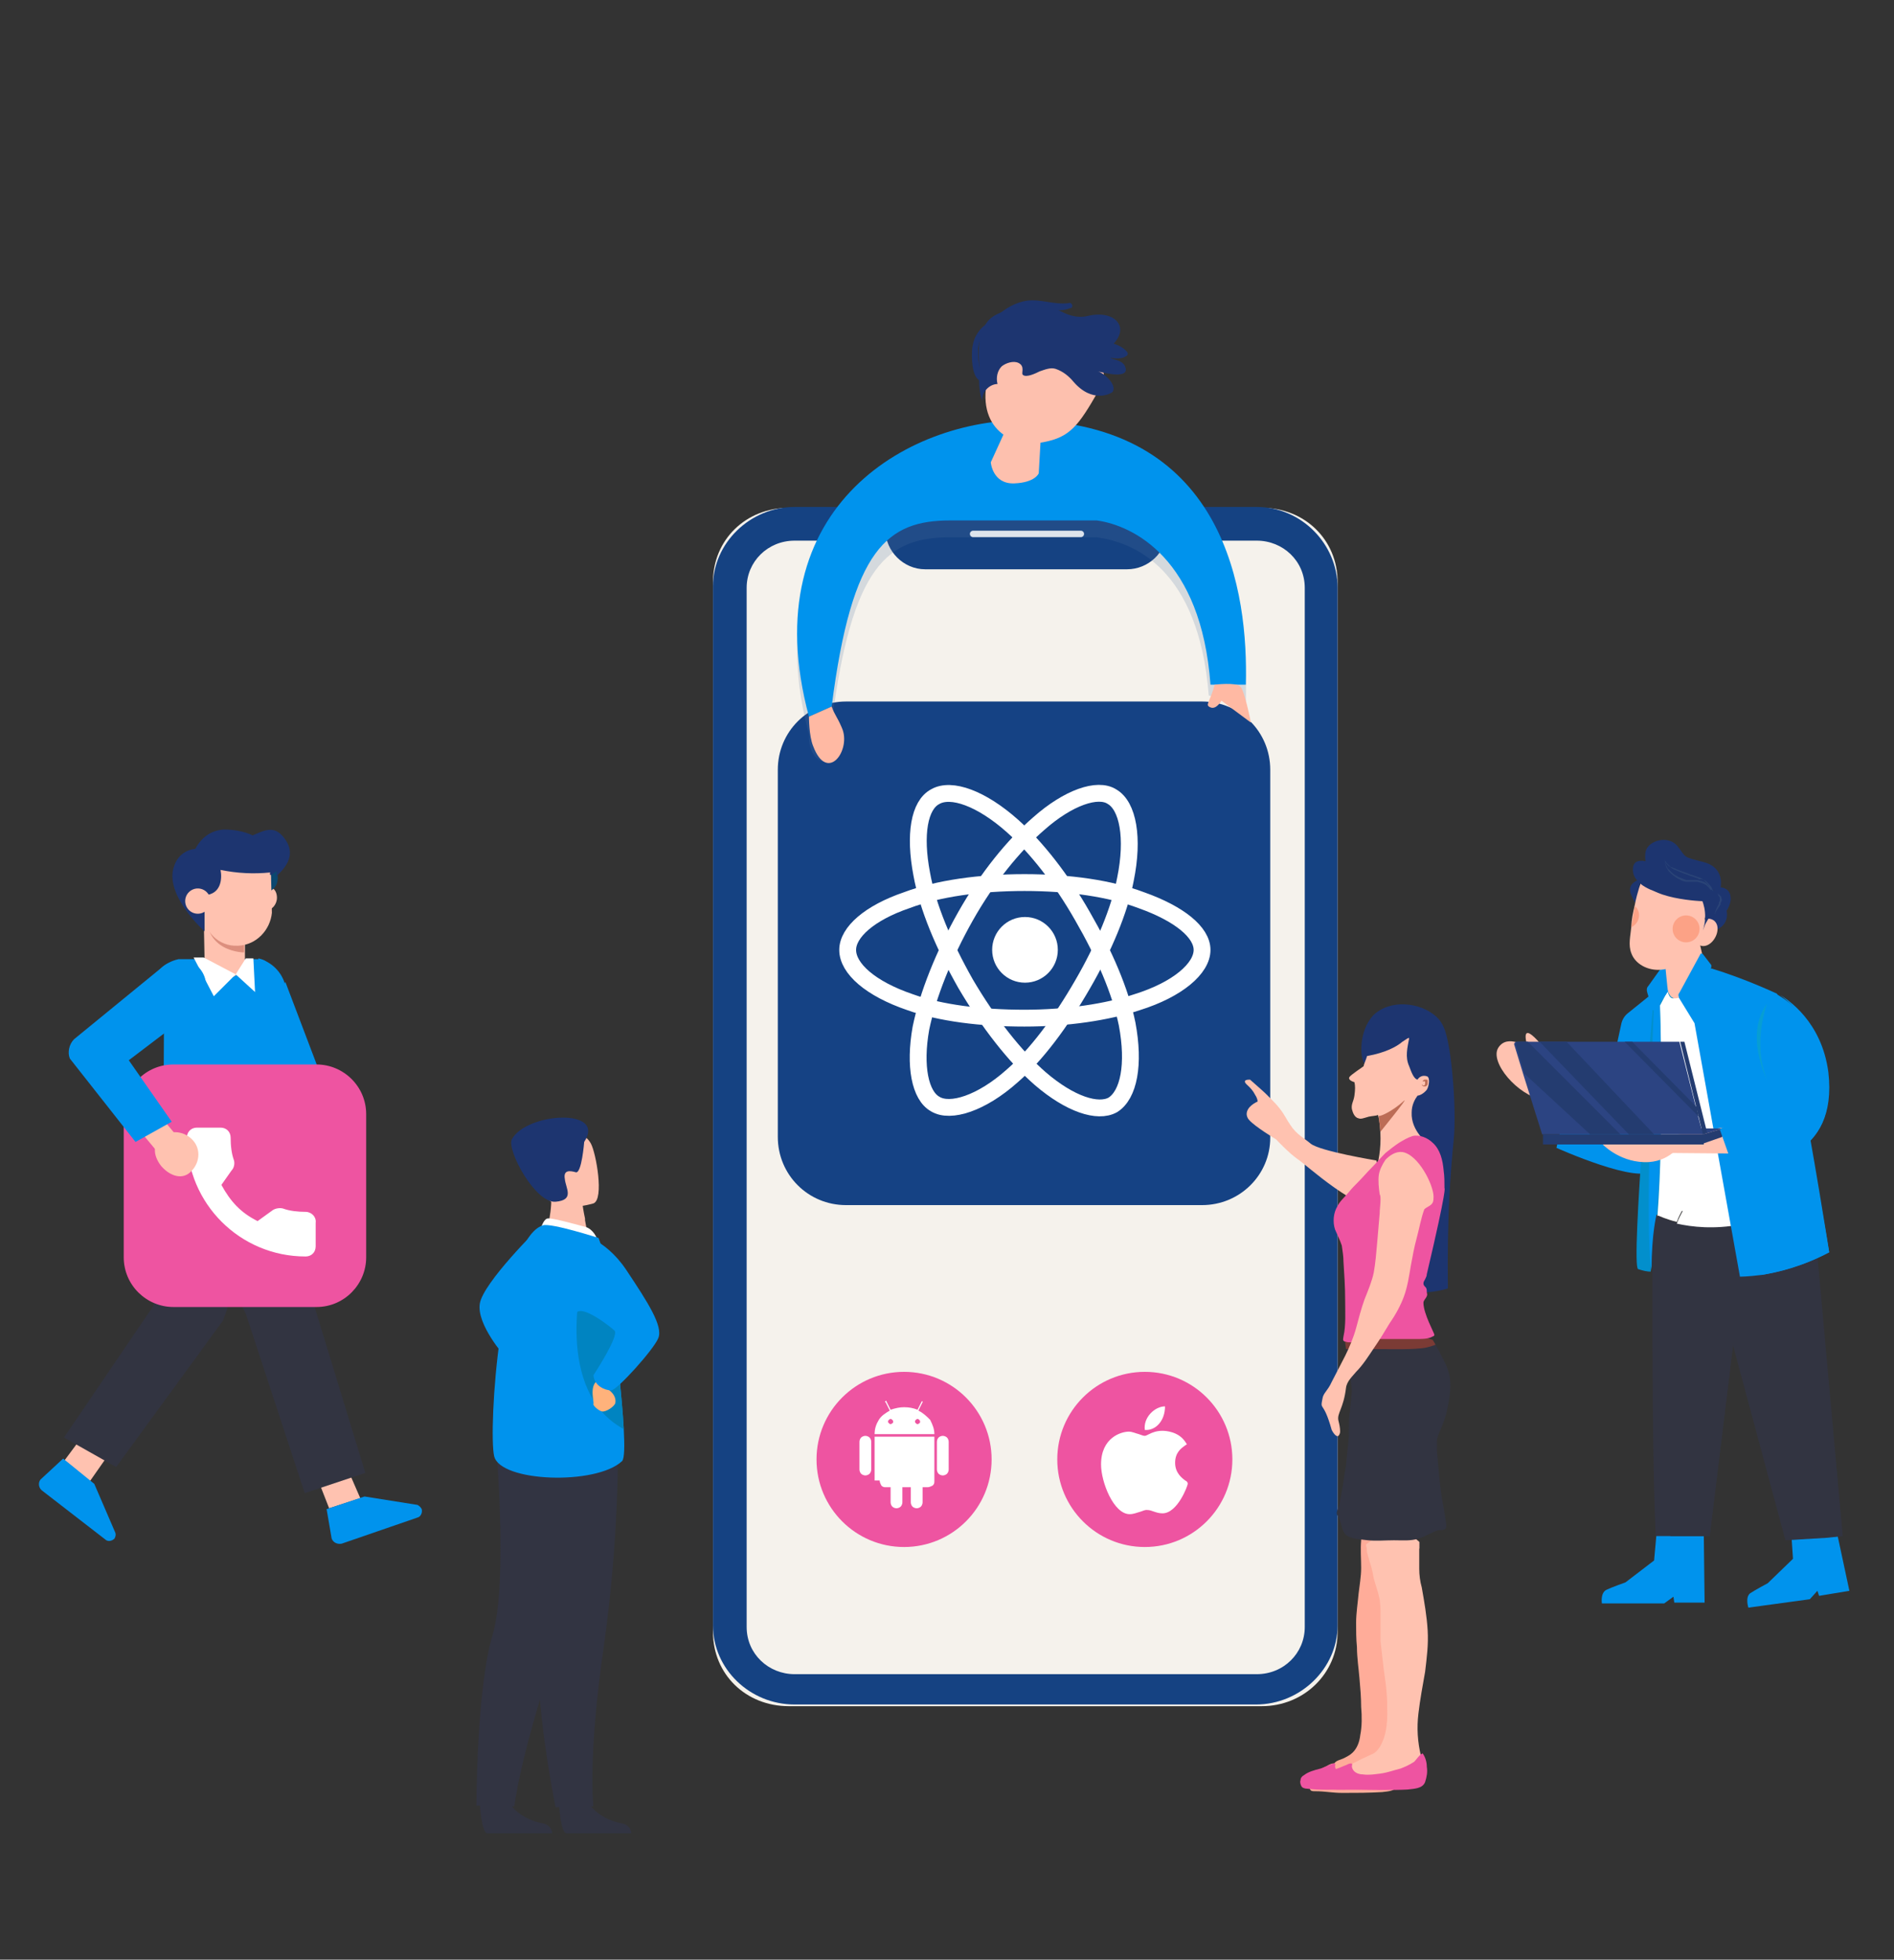 <?xml version="1.0" encoding="utf-8"?>
<!-- Generator: Adobe Illustrator 24.3.0, SVG Export Plug-In . SVG Version: 6.00 Build 0)  -->
<svg version="1.1" id="Layer_1" xmlns="http://www.w3.org/2000/svg" xmlns:xlink="http://www.w3.org/1999/xlink" x="0px" y="0px"
	 viewBox="0 0 225 232.7" style="enable-background:new 0 0 225 232.7;" xml:space="preserve">
<rect x="0" y="0" width="225" height="232.7" fill="#333333" stroke="none"/>
<style type="text/css">
	.st0{fill:#F5F2EC;}
	.st1{fill:#154282;}
	.st2{fill:none;stroke:#FFFFFF;stroke-width:0.764;stroke-linecap:round;stroke-linejoin:round;stroke-miterlimit:10;}
	.st3{fill:#154284;}
	.st4{fill:#FFFFFF;}
	.st5{fill:none;stroke:#FFFFFF;stroke-width:2;}
	.st6{fill:#FFC2B0;}
	.st7{fill:#0093ED;}
	.st8{fill:#323441;}
	.st9{fill:#DC8F7E;}
	.st10{fill:#0B4870;}
	.st11{fill:#1D3570;}
	.st12{fill:#EE54A1;}
	.st13{fill:#323442;}
	.st14{fill:#FDC0AE;}
	.st15{fill:#0084C1;}
	.st16{fill:#FFB27B;}
	.st17{fill:#FFAC99;}
	.st18{clip-path:url(#SVGID_3_);fill:#FFC2B0;}
	.st19{clip-path:url(#SVGID_5_);fill:#BC6C56;}
	.st20{clip-path:url(#SVGID_7_);fill:#BC6C56;}
	.st21{opacity:0.5;clip-path:url(#SVGID_9_);fill:#C4422B;enable-background:new    ;}
	.st22{clip-path:url(#SVGID_11_);fill:#EE54A1;}
	.st23{fill:#FFBA94;}
	.st24{fill:#028FCC;}
	.st25{fill:#10283F;}
	.st26{fill:#FCA286;}
	.st27{fill:#2A4477;}
	.st28{fill:#2C4482;}
	.st29{fill:#243C70;}
	.st30{fill:#079ED3;}
	.st31{opacity:0.2;fill:#5275A0;enable-background:new    ;}
	.st32{fill:#FFB9A3;}
</style>
<g>
	<g>
		<g>
			<g>
				<g>
					<path class="st0" d="M149.9,202.6H93.7c-5.1,0-9-3.8-9-8.8V69.1c0-5,3.9-8.8,9-8.8h56.2c5.1,0,9,3.8,9,8.8v124.7
						C158.9,198.7,154.9,202.6,149.9,202.6z"/>
					<g>
						<path class="st1" d="M149.3,64.2c3.1,0,5.7,2.4,5.7,5.6v123.4c0,3.1-2.5,5.6-5.7,5.6H94.4c-3.1,0-5.7-2.4-5.7-5.6V69.8
							c0-3.1,2.5-5.6,5.7-5.6L149.3,64.2 M149.3,60.2H94.4c-5.3,0-9.7,4.3-9.7,9.4V193c0,5.2,4.4,9.4,9.7,9.4h54.8
							c5.3,0,9.7-4.3,9.7-9.4V69.8C158.9,64.6,154.6,60.2,149.3,60.2L149.3,60.2z"/>
					</g>
					<g>
						<path class="st1" d="M138.3,60.7h-33.1V63c0,2.4,2.1,4.6,4.7,4.6h24c2.5,0,4.7-2,4.7-4.6v-2.3H138.3z"/>
					</g>
					<line class="st2" x1="115.6" y1="63.4" x2="128.4" y2="63.4"/>
				</g>
			</g>
		</g>
	</g>
	<g>
		<g>
			<g>
				<path class="st3" d="M142.8,143.1h-42.3c-4.5,0-8.1-3.6-8.1-8.1V91.4c0-4.5,3.6-8.1,8.1-8.1h42.3c4.5,0,8.1,3.6,8.1,8.1v43.7
					C150.9,139.5,147.3,143.1,142.8,143.1z"/>
			</g>
		</g>
		<g id="reactjs-icon" transform="translate(-1946.035 -6643.011)">
			<circle id="Ellipse_4004" class="st4" cx="2067.8" cy="6755.8" r="3.9"/>
			<g id="Group_967" transform="translate(0.035 0.011)">
				<path id="Path_8133" class="st5" d="M2067.7,6747.8c5.3,0,10.2,0.7,13.9,2.1c4.5,1.6,7.2,3.8,7.2,5.9c0,2.2-2.9,4.7-7.7,6.2
					c-3.6,1.2-8.4,1.9-13.4,1.9c-5.1,0-10-0.6-13.6-1.9c-4.7-1.6-7.4-4-7.4-6.2c0-2.1,2.6-4.4,7-5.9
					C2057.4,6748.5,2062.4,6747.8,2067.7,6747.8L2067.7,6747.8z"/>
				<path id="Path_8134" class="st5" d="M2060.7,6751.8c2.6-4.6,5.7-8.4,8.7-11c3.5-3.1,7-4.3,8.7-3.2c1.9,1.1,2.6,4.9,1.6,9.8
					c-0.7,3.7-2.6,8.2-5.1,12.5c-2.6,4.5-5.5,8.4-8.4,10.9c-3.6,3.2-7.3,4.4-9.1,3.3c-1.8-1-2.5-4.5-1.7-9
					C2056.2,6761.2,2058.1,6756.4,2060.7,6751.8L2060.7,6751.8z"/>
				<path id="Path_8135" class="st5" d="M2060.7,6759.8c-2.6-4.6-4.5-9.1-5.2-13c-0.9-4.7-0.3-8.2,1.6-9.2c1.9-1.1,5.5,0.2,9.2,3.5
					c2.8,2.5,5.8,6.3,8.3,10.7c2.6,4.5,4.5,8.9,5.3,12.8c0.9,4.8,0.2,8.4-1.7,9.6c-1.8,1-5.1-0.1-8.6-3.1
					C2066.6,6768.5,2063.4,6764.4,2060.7,6759.8z"/>
			</g>
		</g>
	</g>
</g>
<g id="Group_56951">
	<g id="Group_56943">
		<g id="Group_56935">
			<g id="Group_56932">
				<g id="Group_56931">
					<path id="Path_55909" class="st6" d="M7.6,173.5l2.9-3.9l2.9,2.4l-2.8,4L7.6,173.5z"/>
					<path id="Path_55910" class="st7" d="M7.5,173.2l-2.7,2.5c-0.3,0.4-0.2,1,0.2,1.3l7.5,5.8c0.3,0.3,0.8,0.2,1.1-0.1
						c0.1-0.2,0.2-0.4,0.1-0.7l-2.5-5.8L7.5,173.2z"/>
				</g>
				<path id="Path_55911" class="st8" d="M33.7,136.8l-7.2,20l-12.7,17.4l-6.2-3.5l10.6-15.6l5.4-18.5L33.7,136.8z"/>
			</g>
			<g id="Group_56934">
				<g id="Group_56933">
					<path id="Path_55912" class="st6" d="M39.1,179.1l-1.8-4.6l3.5-1.2l2,4.6L39.1,179.1z"/>
					<path id="Path_55913" class="st7" d="M38.8,179.2l0.6,3.5c0.2,0.5,0.7,0.7,1.2,0.6l9-3.1c0.4-0.1,0.6-0.6,0.5-1
						c-0.1-0.2-0.3-0.4-0.5-0.5l-6.3-1L38.8,179.2z"/>
				</g>
				<path id="Path_55914" class="st8" d="M33.7,136.8l-2.8,3.4l6.2,14.1l6.3,20.6l-7.2,2.4l-7-21.3l-9.8-19.3h3.3L33.7,136.8z"/>
			</g>
		</g>
		<g id="Group_56938">
			<g>
				<g id="Group_56937_8_">
					<g id="Group_56936_8_">
						<path id="Path_55915_8_" class="st7" d="M30.7,113.8c0.4,0.1,0.7,0.2,1,0.4c1.5,0.8,2.4,2.4,2.3,4v19.9c0,0-6.9,2.2-14.6-0.9
							l0.1-19.9c0-0.2-0.7-2-0.5-2.2c0.6-0.6,1.3-1,2.2-1.2c0.1,0,0.3,0,0.4,0h9.1V113.8z"/>
					</g>
				</g>
				<path id="Path_55916_8_" class="st7" d="M33.9,116.6l4.9,12.9l-9.7-2.4L33.9,116.6z"/>
			</g>
		</g>
		<g id="Group_56942">
			<g id="Group_56940">
				<g id="Group_56939">
					<path id="Path_55917" class="st6" d="M29.1,111l-4.2-2.8l-0.7,0.5l0.1,5.1c0,1.3,1.1,2.4,2.4,2.4s2.4-1,2.4-2.4l0,0V111z"/>
				</g>
				<path id="Path_55918" class="st9" d="M29.1,113.1c0,0-5.2,0.1-4.5-5.4l1.3,0.9l3.1,2.5v2H29.1z"/>
				<path id="Path_55919" class="st4" d="M28,115.7l-2.6,2.6l-2.4-4.6h1.2L28,115.7z"/>
				<path id="Path_55920" class="st4" d="M28,115.7l2.3,2.1l-0.2-4h-0.9L28,115.7z"/>
			</g>
			<path id="Path_55921" class="st6" d="M32.9,106.6c0,0.8-0.6,1.5-1.3,1.5c-0.8,0-1.5-0.6-1.5-1.3c0-0.8,0.6-1.5,1.3-1.5l0,0
				C32.3,105.1,32.9,105.7,32.9,106.6z"/>
			<path id="Path_55922" class="st10" d="M32.1,101.6c0,0,2.8,4.3-1.5,4.6l-1-2.3l0.9-2.3L32.1,101.6z"/>
			<path id="Path_55923" class="st6" d="M28.3,112.3h-0.1c-2.2,0.1-4-1.7-4-3.8l-0.1-5.1c0-0.5,0.4-1,1-1l5.2-0.1
				c1,0,1.9,0.7,1.9,1.8l0,0l0.1,4.3C32.1,110.4,30.5,112.2,28.3,112.3L28.3,112.3z"/>
			<path id="Path_55924" class="st11" d="M32.8,104.1c0.4-0.5,3-2.4,0.7-4.9c-1.1-1.2-2.3-0.5-3.5,0c-1-0.5-2.3-0.7-3.4-0.7
				c-1.6,0.1-2.7,1-3.4,2.3l0,0c-1.1,0.1-2.1,0.8-2.5,2c-1.3,3.4,3.6,7.8,3.6,7.8v-4.3c2-0.1,2.1-2,1.9-3c2,0.4,3.9,0.5,5.9,0.3
				c0,0-0.2,0.6,0.4,0.1l0.3-0.2C33.1,103.1,32.7,104.3,32.8,104.1L32.8,104.1z"/>
			<g id="Group_56941">
				<circle id="Ellipse_200" class="st6" cx="23.5" cy="107" r="1.5"/>
			</g>
		</g>
	</g>
	<path class="st12" d="M20.6,155.2h17c3.3,0,5.9-2.7,5.9-5.9v-17c0-3.3-2.7-5.9-5.9-5.9h-17c-3.3,0-5.9,2.7-5.9,5.9v17
		C14.7,152.6,17.4,155.2,20.6,155.2z"/>
	<g>
		<g>
			<path class="st4" d="M36.3,143.9c-0.9,0-1.9-0.1-2.7-0.4c-0.4-0.1-0.9,0-1.2,0.2l-1.8,1.3c-2-1-3.2-2.3-4.3-4.3l1.2-1.7
				c0.3-0.3,0.4-0.8,0.3-1.2c-0.3-0.8-0.4-1.8-0.4-2.7c0-0.7-0.5-1.2-1.2-1.2h-2.8c-0.7,0-1.2,0.5-1.2,1.2c0,7.8,6.3,14.1,14.1,14.1
				c0.7,0,1.2-0.5,1.2-1.2v-2.8C37.6,144.5,37,143.9,36.3,143.9z"/>
		</g>
	</g>
	<g id="Group_56950">
		<g id="Group_56949">
			<g id="Group_56947">
				<g id="Group_56946">
					<path id="Path_55926" class="st6" d="M19.2,135c-1.1,0.9-1,2.2-0.1,3.4c0.9,1.1,2.4,1.8,3.5,0.8s1.3-2.6,0.4-3.7
						C22,134.3,20.3,134.1,19.2,135z"/>
					<path id="Path_55927" class="st6" d="M16.8,134.5l2,2.4c0.5,0.6,1.5,0.7,2.1,0.2s0.7-1.5,0.2-2.1l-2-2.4
						c-0.5-0.6-1.5-0.7-2.1-0.2S16.3,133.9,16.8,134.5z"/>
				</g>
			</g>
			<g id="Group_56948">
				<g>
					<path id="Path_55928_8_" class="st7" d="M16.1,135.6l4.3-2.4l-5.1-7.3l7.9-6c1.2-1,2.2-3.7-0.1-5.5c-0.8-0.8-3.1-0.3-3.9,0.5
						l-10.4,8.5C8.2,124,8,125,8.3,125.7L16.1,135.6z"/>
				</g>
			</g>
		</g>
	</g>
</g>
<g>
	<path class="st7" d="M64,145.8c0,0-6.6,6.5-7,9s3,6.3,3,6.3L64,145.8z"/>
	<path class="st13" d="M66.4,214.2c0,0,0.2,3.5,0.9,3.5c0.1,0,3.4,0,3.4,0H75c0,0,0-1-1.2-1.2s-3.3-1.1-4-2.7
		C68.9,212,66.4,214.2,66.4,214.2z"/>
	<path class="st13" d="M57,214.2c0,0,0.2,3.5,0.9,3.5c0.1,0,3.4,0,3.4,0h4.3c0,0,0-1-1.2-1.2c-1.2-0.2-3.3-1.1-4-2.7
		C59.4,212,57,214.2,57,214.2z"/>
	<path class="st13" d="M71.2,176.5c0,0-1.1,7.2-5.3,19.8s-4.8,18.2-4.8,18.2l-4.5-0.1c0,0,0-13.8,1.9-20.2
		c1.9-6.3,0.4-22.9,0.4-22.9L71.2,176.5z"/>
	<path class="st13" d="M73.4,171.7c0,0,0.2,10.8-1.7,24c-1.9,13.2-1.2,18.8-1.2,18.8l-4.5,0.1c0,0-2.7-13.2-1.9-19.8
		c0.7-6.6-3.6-22.7-3.6-22.7L73.4,171.7z"/>
	<path class="st14" d="M64.8,146.4l2.1,1.6l3-0.6c0-0.3-0.2-1.5-0.4-2.5c0-0.1,0-0.1,0-0.2c-0.2-0.9-0.3-1.7-0.3-1.7l-2.8-1.5
		l-1-0.5c0,0,0.1,0.9,0.1,1.1C65.5,144.8,64.8,146.4,64.8,146.4z"/>
	<path class="st4" d="M69.6,145.7c-0.1,0-4.2-1.2-4.6-1c-0.4,0.1-0.7,1-0.7,1l6.6,1.5C71,147.1,70.5,146,69.6,145.7z"/>
	<path class="st7" d="M58.7,172.9c0.7,3.1,12.1,3.5,15.2,0.6c0.3-0.3,0.3-1.9,0.2-3.8c-0.2-3.9-1-10-1-13.1c0-1.5-0.2-3-0.5-4.4
		c-0.6-2.9-1.5-5.2-1.5-5.2s-5.6-1.8-6.6-1.5C59.4,147.1,58,169.8,58.7,172.9z"/>
	<path class="st15" d="M74.1,169.7c-0.2-3.9-1-10-1-13.1c0-1.5-0.2-3-0.5-4.4l-3.3-0.6C69.1,151.7,65.8,165.2,74.1,169.7z"/>
	<path class="st16" d="M72.2,164.2c0,0-0.2,0.5,0.2,0.9c0.5,0.4,0.8,0.9,0.7,1.5c-0.1,0.4-1.1,1.1-1.6,1c-0.4-0.1-1.1-0.7-1-0.9
		s-0.5-2,0.4-2.7S72.2,164.2,72.2,164.2z"/>
	<path class="st7" d="M68.5,146.4c0,0,3.3,0.5,5.9,4.4s4.4,6.7,3.8,8.1c-0.5,1.3-4.9,6.2-5.6,6.2s-2-0.5-2.1-1.8
		c0,0,3.1-4.7,2.5-5.3c-0.3-0.3-4-3.3-4.6-2C67.6,158.3,68.5,146.4,68.5,146.4z"/>
	<path class="st14" d="M65.5,142.3c0.6,1.1,2.9,2.2,3.9,2.6c0-0.1,0-0.1,0-0.2c-0.2-0.9-0.3-1.7-0.3-1.7l-2.8-1.5
		C65.7,141.7,65.3,141.8,65.5,142.3z"/>
	<path class="st14" d="M70.5,142.9c0,0-5.1,1.6-6-1.6c-0.9-3.2-2.3-5.2,0.9-6.3c3.2-1.1,4.3-0.1,4.8,0.8
		C70.8,136.9,71.8,142.4,70.5,142.9z"/>
	<path class="st11" d="M69.4,135.6c0,0-0.3,3.8-1,3.6s-1.5-0.3-1.3,0.8c0.1,1.1,1.2,2.5-1.1,2.7c-2.4,0.2-5.8-6.1-5.2-7.4
		C62.5,132.1,72.1,131.5,69.4,135.6z"/>
</g>
<g>
	<path class="st17" d="M155.8,211.3c0-0.2,0.1-0.5,0.3-0.6c0.5-0.4,0.3-0.3,0.8-0.6c0.3-0.2,0.6-0.3,0.9-0.5
		c0.2-0.1,0.4-0.2,0.6-0.2h0.1l0,0c0.3-0.4,0.7-0.4,1.1-0.6s0.8-0.4,1.1-0.7c0.5-0.5,0.8-1.2,0.9-2.1c0.2-1,0.2-2.2,0.1-3.3
		c0-1.1-0.1-2.3-0.2-3.4c-0.1-1.2-0.3-2.5-0.3-3.7c-0.1-1-0.1-2-0.1-2.9c0-1.1,0.2-2.4,0.3-3.5c0.1-0.9,0.3-2,0.3-3
		c0-1.1-0.1-2.2,0-3.3c0-0.6,0.1-1.1,0.1-1.8c0-0.3,0-0.6,0.1-0.9c-0.5-0.1-1-0.2-1.7-0.3c0.5-1.2,1.1-2.5,1.8-3.6
		c1.2,0.4,2.6,0.9,3.8,1.3c0,0,0,0,0.1,0c0,0,0,0,0,0.1c0.9,0.3,1.9,0.7,2.8,1c0,1.1-0.1,2.3-0.1,3.4c-0.4-0.1-0.9-0.3-1.3-0.4
		c-0.2,0.7-0.5,1.3-0.7,2.2c-0.2,0.7-0.3,1.6-0.3,2.3c-0.1,1.9,0,3.6-0.1,5.5c-0.1,1.8-0.3,3.5-0.6,5.3c-0.3,1.9-0.6,3.7-0.7,5.6
		c0,2,0.3,3.8,0.7,5.7l0.1-0.1c0,0,0.1,0,0.1,0.1c0.3,0.5,0.5,1,0.5,1.7c0.1,0.6,0.1,1.3-0.2,1.9c-0.3,0.8-1.1,0.8-1.9,0.9
		c-1.6,0.1-3.1,0.1-4.7,0.1c-1.3,0-2-0.2-3.3-0.2c-0.3,0-0.5,0-0.6-0.3C155.8,211.7,155.8,211.5,155.8,211.3z"/>
	<path class="st12" d="M167,208.2c0.3,0.4,0.5,1,0.5,1.6c0.1,0.6,0,1.2-0.2,1.8c-0.3,0.8-1.3,0.8-2.1,0.9c-1.8,0.1-3.5,0-5.2,0
		c-1.6,0-3.1,0.1-4.7-0.1c-0.3,0-0.6-0.1-0.7-0.3c-0.1-0.2-0.2-0.5-0.1-0.7c0-0.3,0.2-0.5,0.4-0.6c0.5-0.4,1.2-0.6,2-0.8
		c0.3-0.1,0.7-0.3,1-0.4c0.2-0.1,0.4-0.2,0.6-0.2c0.2,0,0.1,0.2,0.1,0.4c0.1,0.6,0.7,0.9,1.3,0.9c0.7,0.1,1.3,0,2.1-0.1
		s1.6-0.4,2.4-0.6c0.5-0.2,1-0.4,1.6-0.8c0.2-0.2,0.4-0.5,0.7-0.8C166.7,208.4,166.8,208.3,167,208.2
		C166.9,208.2,167,208.2,167,208.2z"/>
	<path class="st6" d="M163.5,137.8c0,0-6.7-1.1-7.8-2c-0.7-0.6-1.7-1.1-2.4-2.2c-0.5-0.7-0.6-1.1-1.3-2c-0.4-0.5-0.7-0.8-1.5-1.6
		c-0.4-0.4-1.1-1-2-1.8c-0.5,0-0.6,0.1-0.6,0.2c-0.1,0.3,0.7,0.6,1.2,1.6c0.2,0.3,0.3,0.6,0.3,0.8c-0.2,0.1-1.3,0.6-1.3,1.5
		c0,0.2,0.1,0.5,0.3,0.7c0.7,0.8,3.2,2.3,3.2,2.3s1.5,1.6,2.5,2.3c1.1,0.7,7.1,6.4,11.1,6.3C164.7,142,164.1,139.9,163.5,137.8z"/>
	<g>
		<g>
			<path id="XMLID_14_" class="st6" d="M160.7,209.4c0.4-0.2,0.8-0.4,1.2-0.6s0.9-0.4,1.3-0.6c0.6-0.4,0.9-1,1.2-1.8
				c0.3-0.9,0.4-1.9,0.4-2.8c0-0.9,0-1.9-0.1-2.9c-0.1-1.1-0.3-2.2-0.4-3.2c-0.1-0.8-0.2-1.8-0.3-2.6c0-1,0-2,0-3
				c0-0.8,0-1.7-0.2-2.4c-0.2-0.9-0.6-1.8-0.7-2.6c-0.1-0.5-0.2-0.9-0.4-1.5c-0.1-0.4-0.3-0.9-0.3-1.3c0-0.2-0.1-0.5-0.1-0.7
				l3.6-2.6l2.7,2.3c0,0.2,0,0.3,0,0.5c0,0.9,0,1.8,0,2.7c0,0.7,0.1,1.5,0.3,2.2c0.3,1.7,0.6,3.4,0.7,5.1c0.1,1.7-0.1,3.2-0.3,4.9
				c-0.3,1.7-0.6,3.3-0.8,5s-0.1,3.3,0.3,5l-2.1,3.9l-7.3-0.4L160.7,209.4z"/>
		</g>
		<g>
			<g>
				<g>
					<g>
						<defs>
							<path id="SVGID_2_" d="M160.7,209.4c0.4-0.2,0.8-0.4,1.2-0.6s0.9-0.4,1.3-0.6c0.6-0.4,0.9-1,1.2-1.8c0.3-0.9,0.4-1.9,0.4-2.8
								c0-0.9,0-1.9-0.1-2.9c-0.1-1.1-0.3-2.2-0.4-3.2c-0.1-0.8-0.2-1.8-0.3-2.6c0-1,0-2,0-3c0-0.8,0-1.7-0.2-2.4
								c-0.2-0.9-0.6-1.8-0.7-2.6c-0.1-0.5-0.2-0.9-0.4-1.5c-0.1-0.4-0.3-0.9-0.3-1.3c0-0.2-0.1-0.5-0.1-0.7l3.6-2.6l2.7,2.3
								c0,0.2,0,0.3,0,0.5c0,0.9,0,1.8,0,2.7c0,0.7,0.1,1.5,0.3,2.2c0.3,1.7,0.6,3.4,0.7,5.1c0.1,1.7-0.1,3.2-0.3,4.9
								c-0.3,1.7-0.6,3.3-0.8,5s-0.1,3.3,0.3,5l-2.1,3.9l-7.3-0.4L160.7,209.4z"/>
						</defs>
						<clipPath id="SVGID_3_">
							<use xlink:href="#SVGID_2_"  style="overflow:visible;"/>
						</clipPath>
						<path class="st18" d="M170.3,183.8c0,0-3.9,0.2-5.4,0.3s-4.2,0.7-4.2,0.7l0.7-3.9l7.9-0.3L170.3,183.8z"/>
					</g>
				</g>
			</g>
		</g>
	</g>
	<path class="st12" d="M169,208.2c0.3,0.4,0.5,1,0.5,1.6c0.1,0.6,0,1.2-0.2,1.8c-0.3,0.8-1.3,0.8-2.1,0.9c-1.8,0.1-3.5,0-5.2,0
		c-1.6,0-3.1,0.1-4.7-0.1c-0.3,0-0.6-0.1-0.7-0.3c-0.1-0.2-0.2-0.5-0.1-0.7c0-0.3,0.2-0.5,0.4-0.6c0.5-0.4,1.2-0.6,2-0.8
		c0.3-0.1,0.7-0.3,1-0.4c0.2-0.1,0.4-0.2,0.6-0.2c0.2,0,0.1,0.2,0.1,0.4c0.1,0.6,0.7,0.9,1.3,0.9c0.7,0.1,1.3,0,2.1-0.1
		s1.6-0.4,2.4-0.6c0.5-0.2,1-0.4,1.6-0.8c0.2-0.2,0.4-0.5,0.7-0.8C168.7,208.4,168.8,208.3,169,208.2L169,208.2z"/>
	<path class="st11" d="M161.9,125.9c-0.3-0.8-0.4-3.5,1.2-5.3c2-2,5.6-1.6,7.5,0.1c1,0.9,1.3,2.1,1.7,4.7c0.8,6.3,0.4,9.9,0.4,9.9
		c-0.4,3.9-0.8,9.4-0.7,17.7c-3.4,1-5.2,0.1-5.9-0.3c-3.6-2.3-4.3-10.2,0.1-19.2c-1-1.5-2.1-2.9-3.1-4.4
		C162.7,128.1,162.4,127,161.9,125.9z"/>
	<g>
		<g>
			<path id="XMLID_10_" class="st6" d="M162.4,125.4c-0.1,0.4-0.4,1-0.4,1.2c-0.1,0.1-1.5,1-1.7,1.3c-0.2,0.4,0.6,0.6,0.6,0.6
				c0.1,0.4,0.1,0.9,0,1.6c-0.1,0.7-0.4,1-0.3,1.6c0.1,0.4,0.3,1,0.8,1.1c0.3,0.1,0.5,0,1.2-0.2c0.5-0.1,0.9-0.1,1.1-0.2
				c0.2,0.7,0.3,1.8,0.3,2.8c0,1.9-0.4,3.3-0.7,4.4c2.2-1.2,4.4-2.5,6.5-3.7c-0.2-0.1-2.2-1.6-2.1-3.8c0-0.9,0.4-1.6,0.7-2
				c0.2,0,0.7-0.2,1.1-0.7c0.3-0.5,0.4-1.5,0-1.6c-0.6-0.2-1,0.2-1.1,0.4c-0.5-0.1-0.8-1.1-1-1.6c-0.5-1.1-0.2-2.2,0-3.3
				c0-0.2-0.6,0.3-0.8,0.4C165.9,124.3,164.6,125,162.4,125.4z"/>
		</g>
		<g>
			<g>
				<g>
					<g>
						<defs>
							<path id="SVGID_4_" d="M162.4,125.4c-0.1,0.4-0.4,1-0.4,1.2c-0.1,0.1-1.5,1-1.7,1.3c-0.2,0.4,0.6,0.6,0.6,0.6
								c0.1,0.4,0.1,0.9,0,1.6c-0.1,0.7-0.4,1-0.3,1.6c0.1,0.4,0.3,1,0.8,1.1c0.3,0.1,0.5,0,1.2-0.2c0.5-0.1,0.9-0.1,1.1-0.2
								c0.2,0.7,0.3,1.8,0.3,2.8c0,1.9-0.4,3.3-0.7,4.4c2.2-1.2,4.4-2.5,6.5-3.7c-0.2-0.1-2.2-1.6-2.1-3.8c0-0.9,0.4-1.6,0.7-2
								c0.2,0,0.7-0.2,1.1-0.7c0.3-0.5,0.4-1.5,0-1.6c-0.6-0.2-1,0.2-1.1,0.4c-0.5-0.1-0.8-1.1-1-1.6c-0.5-1.1-0.2-2.2,0-3.3
								c0-0.2-0.6,0.3-0.8,0.4C165.9,124.3,164.6,125,162.4,125.4z"/>
						</defs>
						<clipPath id="SVGID_5_">
							<use xlink:href="#SVGID_4_"  style="overflow:visible;"/>
						</clipPath>
						<path class="st19" d="M168.9,128.8c0,0,0,0.1,0.2,0.2c0.1,0,0.2,0,0.3,0c0.1-0.1,0.2-0.2,0.2-0.3s0-0.2,0-0.4
							c0-0.1-0.1-0.1-0.2-0.1c-0.1,0-0.1,0-0.2,0c-0.1,0.1-0.2,0.1-0.2,0.2c0,0,0.1,0,0.2,0s0.1,0,0.1,0.1c0,0,0,0.1,0,0.2
							c0,0.2-0.2,0.2-0.3,0.2C169,128.8,169,128.8,168.9,128.8z"/>
					</g>
				</g>
			</g>
		</g>
		<g>
			<g>
				<g>
					<g>
						<defs>
							<path id="SVGID_6_" d="M162.4,125.4c-0.1,0.4-0.4,1-0.4,1.2c-0.1,0.1-1.5,1-1.7,1.3c-0.2,0.4,0.6,0.6,0.6,0.6
								c0.1,0.4,0.1,0.9,0,1.6c-0.1,0.7-0.4,1-0.3,1.6c0.1,0.4,0.3,1,0.8,1.1c0.3,0.1,0.5,0,1.2-0.2c0.5-0.1,0.9-0.1,1.1-0.2
								c0.2,0.7,0.3,1.8,0.3,2.8c0,1.9-0.4,3.3-0.7,4.4c2.2-1.2,4.4-2.5,6.5-3.7c-0.2-0.1-2.2-1.6-2.1-3.8c0-0.9,0.4-1.6,0.7-2
								c0.2,0,0.7-0.2,1.1-0.7c0.3-0.5,0.4-1.5,0-1.6c-0.6-0.2-1,0.2-1.1,0.4c-0.5-0.1-0.8-1.1-1-1.6c-0.5-1.1-0.2-2.2,0-3.3
								c0-0.2-0.6,0.3-0.8,0.4C165.9,124.3,164.6,125,162.4,125.4z"/>
						</defs>
						<clipPath id="SVGID_7_">
							<use xlink:href="#SVGID_6_"  style="overflow:visible;"/>
						</clipPath>
						<path class="st20" d="M163.8,132.5c0.2,0.1,1.7-0.6,3-1.8c0.6-0.5-2.9,3.8-2.9,3.8L163.8,132.5z"/>
					</g>
				</g>
			</g>
		</g>
	</g>
	<g>
		<g>
			<path id="SVGID_1_" class="st8" d="M159.1,178.7c0.1-0.5,0.2-1,0.3-1.6c0.2-1,0.3-2.1,0.5-3.1c0.1-1,0.2-2,0.3-3s0-2.1,0.1-3
				c0.1-0.5,0.1-1,0.2-1.7c0-0.4,0.1-0.8,0.1-1.2s-0.9-6.4-1-6.9l4.8-0.9l5.8,1.8c0.5,0.8,1,1.8,1.5,2.8c0.4,0.8,0.6,1.7,0.6,2.6
				c0,1-0.2,2-0.4,3c-0.2,0.9-0.6,1.9-1,2.8c-0.1,0.3-0.2,0.5-0.2,0.8c0,0.4,0,0.8,0,1.2c0.1,1.1,0.2,2.2,0.3,3.3
				c0.1,0.9,0.2,1.9,0.4,2.9c0.1,0.6,0.4,2.3,0.4,2.5c0,0.1,0,0.2,0,0.3c0,0.4-0.6,0.4-0.9,0.4c-0.8,0.2-1.6,0.8-2.4,1
				c-0.9,0.3-1.9,0.2-2.9,0.2s-2.1,0.1-3.1,0c-0.7-0.1-1.7-0.1-2.4-0.5c-0.4-0.2-0.6-0.7-0.7-1.1c-0.1-0.4-0.2-0.8-0.4-1.2
				c-0.1-0.1-0.2-0.3-0.2-0.4C158.8,179.4,159,179,159.1,178.7z"/>
		</g>
		<g>
			<g>
				<g>
					<g>
						<defs>
							<path id="SVGID_8_" d="M159.1,178.7c0.1-0.5,0.2-1,0.3-1.6c0.2-1,0.3-2.1,0.5-3.1c0.1-1,0.2-2,0.3-3s0-2.1,0.1-3
								c0.1-0.5,0.1-1,0.2-1.7c0-0.4,0.1-0.8,0.1-1.2s-0.9-6.4-1-6.9l4.8-0.9l5.8,1.8c0.5,0.8,1,1.8,1.5,2.8
								c0.4,0.8,0.6,1.7,0.6,2.6c0,1-0.2,2-0.4,3c-0.2,0.9-0.6,1.9-1,2.8c-0.1,0.3-0.2,0.5-0.2,0.8c0,0.4,0,0.8,0,1.2
								c0.1,1.1,0.2,2.2,0.3,3.3c0.1,0.9,0.2,1.9,0.4,2.9c0.1,0.6,0.4,2.3,0.4,2.5c0,0.1,0,0.2,0,0.3c0,0.4-0.6,0.4-0.9,0.4
								c-0.8,0.2-1.6,0.8-2.4,1c-0.9,0.3-1.9,0.2-2.9,0.2s-2.1,0.1-3.1,0c-0.7-0.1-1.7-0.1-2.4-0.5c-0.4-0.2-0.6-0.7-0.7-1.1
								c-0.1-0.4-0.2-0.8-0.4-1.2c-0.1-0.1-0.2-0.3-0.2-0.4C158.8,179.4,159,179,159.1,178.7z"/>
						</defs>
						<clipPath id="SVGID_9_">
							<use xlink:href="#SVGID_8_"  style="overflow:visible;"/>
						</clipPath>
						<path class="st21" d="M171.2,159.3c0,0-0.4,0.4-1.7,0.7c-1.2,0.3-5,0.2-5,0.2h-5.7l-0.3-1.6l12.4-0.4L171.2,159.3z"/>
					</g>
				</g>
			</g>
		</g>
	</g>
	<g>
		<g>
			<path id="XMLID_17_" class="st12" d="M160.5,159.4c-0.2,0-0.5,0-0.7-0.1c-0.1,0-0.1,0-0.2-0.1c-0.1-0.1,0-0.4,0-0.5
				c0.3-1.3,0.2-2.9,0.2-4.3c0-1.6-0.1-3-0.2-4.6c0-0.6-0.1-1.2-0.2-1.9c-0.2-0.6-0.5-1.2-0.8-1.9c-0.3-0.9-0.2-2,0.3-2.8
				c0.3-0.6,0.8-1,1.3-1.6c0.4-0.5,0.8-0.9,1.2-1.3c0.5-0.5,1-1.1,1.6-1.7c0.5-0.5,1-1.1,1.6-1.7c0.5-0.4,1-0.8,1.6-1.2
				c0.5-0.3,1-0.6,1.6-0.8c0.8-0.2,1.8,0.2,2.4,0.8c0.9,0.8,1.2,2.1,1.3,3.3c0.1,0.7,0.1,1.3,0.1,2.1c0,0,0.4-0.4-2.1,10.2
				c0,0.2-0.1,0.4-0.2,0.6c-0.1,0.2-0.2,0.3-0.2,0.5s0.1,0.3,0.3,0.5c0.1,0.2,0.1,0.3,0.1,0.5s0.1,0.3,0,0.5
				c-0.1,0.3-0.4,0.5-0.4,0.8c0,1.3,1.3,3.6,1.3,3.8s-0.3,0.2-0.4,0.3c-0.5,0.2-1.1,0.2-1.8,0.2s-1.6,0-2.3,0c-0.6,0-1.3,0-2,0
				L160.5,159.4z"/>
		</g>
		<g>
			<g>
				<g>
					<g>
						<defs>
							<path id="SVGID_10_" d="M160.5,159.4c-0.2,0-0.5,0-0.7-0.1c-0.1,0-0.1,0-0.2-0.1c-0.1-0.1,0-0.4,0-0.5
								c0.3-1.3,0.2-2.9,0.2-4.3c0-1.6-0.1-3-0.2-4.6c0-0.6-0.1-1.2-0.2-1.9c-0.2-0.6-0.5-1.2-0.8-1.9c-0.3-0.9-0.2-2,0.3-2.8
								c0.3-0.6,0.8-1,1.3-1.6c0.4-0.5,0.8-0.9,1.2-1.3c0.5-0.5,1-1.1,1.6-1.7c0.5-0.5,1-1.1,1.6-1.7c0.5-0.4,1-0.8,1.6-1.2
								c0.5-0.3,1-0.6,1.6-0.8c0.8-0.2,1.8,0.2,2.4,0.8c0.9,0.8,1.2,2.1,1.3,3.3c0.1,0.7,0.1,1.3,0.1,2.1c0,0,0.4-0.4-2.1,10.2
								c0,0.2-0.1,0.4-0.2,0.6c-0.1,0.2-0.2,0.3-0.2,0.5s0.1,0.3,0.3,0.5c0.1,0.2,0.1,0.3,0.1,0.5s0.1,0.3,0,0.5
								c-0.1,0.3-0.4,0.5-0.4,0.8c0,1.3,1.3,3.6,1.3,3.8s-0.3,0.2-0.4,0.3c-0.5,0.2-1.1,0.2-1.8,0.2s-1.6,0-2.3,0c-0.6,0-1.3,0-2,0
								L160.5,159.4z"/>
						</defs>
						<clipPath id="SVGID_11_">
							<use xlink:href="#SVGID_10_"  style="overflow:visible;"/>
						</clipPath>
						<path class="st22" d="M170,142.2c0,0-0.8,7.1-1.5,8.7c-0.6,1.7-3.5,4.7-3.5,4.7l3.3-13.2L170,142.2z"/>
					</g>
				</g>
			</g>
		</g>
	</g>
	<path class="st6" d="M157.1,166.1c0.1-0.7,0.6-0.9,1.1-2c0.5-1,1.1-2.1,1.6-3.1s1-2.2,1.3-3.3s0.6-2.3,1-3.4c0.4-1,0.9-2.2,1.1-3.2
		c0.2-1.1,0.3-2.4,0.4-3.5c0.1-1.1,0.2-2.4,0.3-3.5c0-0.5,0.1-1.1,0.1-1.7c0-0.2,0-0.4-0.1-0.6c-0.1-0.7-0.2-1.6-0.1-2.3
		c0.1-0.6,0.4-1.2,0.8-1.8c0.5-0.5,1.2-1,2-0.9c1.9,0.3,3.7,3.9,3.7,5.3c0,0.2,0,0.5-0.1,0.7c-0.2,0.4-0.7,0.5-1,0.8
		c-0.4,1.1-0.6,2.3-0.9,3.4c-0.3,1.1-0.5,2.2-0.7,3.3c-0.2,1.2-0.4,2.5-0.8,3.6s-1,2.2-1.7,3.2c-0.6,1-1.2,2-1.9,3
		c-0.6,0.9-1.3,2-2.1,2.8c-0.4,0.5-1.1,1.1-1.2,1.9c-0.3,2.5-1.1,3-0.9,3.9c0.1,0.4,0.2,0.8,0.2,1.3c0,0.2-0.1,0.4-0.2,0.5
		c-0.3,0.2-0.7-0.5-0.8-0.7C157.2,166.2,156.8,167.6,157.1,166.1z"/>
</g>
<g>
	<g>
		<polygon class="st23" points="217.8,178.2 218,183.5 213.5,183.6 212.9,178.7 		"/>
		<path class="st7" d="M218.2,181.9l1.5,7l-3.6,0.6l-0.2-0.6l-0.9,1l-7.3,1c0,0-0.4-1.2,0.2-1.7c0.6-0.4,2.1-1.2,2.1-1.2l3-2.9
			l-0.2-3L218.2,181.9z"/>
	</g>
	<g>
		<polygon class="st23" points="202.4,179.4 201.8,184.6 197.3,184.1 197.6,179.1 		"/>
		<path class="st7" d="M202.4,181.9l0.1,8.4h-3.6l-0.1-0.7l-1.1,0.8h-7.4c0,0-0.2-1.2,0.5-1.6c0.6-0.3,2.3-0.9,2.3-0.9l3.4-2.6
			l0.3-3.3L202.4,181.9z"/>
	</g>
	<path class="st6" d="M181.5,124.4c0,0-2.4-1.7-3.5,0s2.3,5.7,5.3,6.2c0,0,1.6-4.3-0.6-7C180.4,121.1,181.5,124.4,181.5,124.4z"/>
	<path class="st7" d="M185.9,131.9l-1,4.4c0,0,10,4.5,11.5,2.6l-4.8-7H185.9z"/>
	<path class="st8" d="M207.8,144l-1,8.2l-3.7,30.2h-6.4c-0.4-7.9-0.4-22.4-0.4-31.4l0,0c0-4.5-0.1-6.6-0.1-6.6h0.8
		c0.2,0.1,1,0.5,2.3,0.8c0.3-0.6,0.5-1.1,0.7-1.5l6.5,0.3H207.8z"/>
	<path class="st8" d="M206.8,152.2l-3.7,30.2h-4.7c5.6-8.1,5.6-28.2,5.6-28.2l0.2-4.2L206.8,152.2z"/>
	<polygon class="st8" points="218.9,182.4 217.1,182.6 212.1,182.9 201.4,143.1 207,142.4 215.2,141.3 	"/>
	<path class="st7" d="M196.5,117.8l-3.1,2.5c-0.4,0.3-0.7,0.8-0.8,1.3l-2.1,9.7c0,0-1.1,6.1,5.6,4l1.2-14.4L196.5,117.8z"/>
	<path class="st24" d="M200.1,138.1l-1.5,5.5l-1.9,0.7c0,0-0.6,2.2-0.6,6.7c-0.4,0-0.9-0.1-1.5-0.3c-0.9-0.4,1.8-31.7,1.8-31.7
		l1.7-2.6l2,0.9V138.1z"/>
	<path class="st8" d="M218.9,182.4l-1.9,0.1l-1.2-12.9c-5.5-20.1-12.4-25.1-12.4-25.1l3.5-2.2l8.2-1L218.9,182.4z"/>
	<g>
		<path class="st4" d="M199.9,143.6c-0.2,0.4-0.5,0.9-0.7,1.5c-1.2-0.3-2.1-0.7-2.3-0.8l1.8-0.7H199.9z"/>
		<path class="st4" d="M206.4,143.9l-5.6-25.6l-0.7-0.8c0,0-1.6,2.3-2,0.1v0.1l-0.9,1.7c0,0,0.5,14.4-0.3,25l0,0l1.8-0.7l1.2,0.1
			c-0.2,0.4-0.5,0.9-0.7,1.5c1.8,0.4,4.4,0.7,7.6,0.1L206.4,143.9z"/>
	</g>
	<path class="st7" d="M217.3,148.7c-3.2,1.7-6.1,2.4-8.1,2.7c-1.6,0.2-2.5,0.2-2.5,0.2l-5.4-30.1l-1.9-3.1l3.9-3.4
		c4,1.2,7.8,3,7.8,3c0.5,1.1,1.5,5,2.3,9.6C215.3,136.6,217.3,148.7,217.3,148.7z"/>
	<polygon class="st6" points="197.2,136.9 208.8,137 208,133.4 199.4,134.7 	"/>
	<path class="st7" d="M197.8,114.3l-2,2.8c-0.2,0.2-0.2,0.5-0.1,0.8l0.6,2c0,0.1,0.2,0.1,0.3,0l1.8-2.5L197.8,114.3z"/>
	<path class="st6" d="M197.8,114.4l0.3,3c0,0,0.4,3.8,4.5-2.4l-1-4.4L197.8,114.4z"/>
	<g>
		<path class="st11" d="M205.1,108.1c0,0,0.4,1.3-0.8,2.1s-1.3,0.3-1.3,0.3l0.5-0.9L205.1,108.1z"/>
		<path class="st11" d="M194.9,104.4c0,0-1.8,0.4-1.1,1.9c0.6,1.5,1,1.2,1,1.2l0.3-1.9L194.9,104.4z"/>
		<polygon class="st25" points="194.9,104.4 194.3,107.5 196,105.6 		"/>
		<path class="st11" d="M203.7,105.4c0,0,1.8-0.4,1.9,1.2c0.1,1.7-2.3,3.5-2.3,3.5l-0.5-0.5L203.7,105.4z"/>
		<path class="st6" d="M193.8,113.2c0.9,2.5,5.9,3.4,8.1-2.1c2-4.8,0.1-7.9-2.6-7.8c-2.7,0.2-4.3,1.3-4.3,1.3s-0.5,1.3-0.8,2.9
			c-0.2,0.8-0.4,1.8-0.4,2.5C193.7,111.1,193.4,112.2,193.8,113.2z"/>
		<path class="st6" d="M202,109.6c0,0,0.7-0.9,1.6-0.3c0.9,0.7,0.3,2.4-0.7,2.9s-1.6-0.5-1.6-0.5L202,109.6z"/>
		<path class="st11" d="M202.6,109.7c0,0,0.4-2.8,0.1-2.7c-0.3,0.1-7.5-0.3-7.3-2.7c0.2-2.3,2.6-1.8,2.6-1.8
			S206.8,102.9,202.6,109.7z"/>
		<path class="st11" d="M204.3,105.8c0,0,0.9-2.6-1.8-3.4c-2.7-0.7-2.1-0.5-3.2-1.9s-3.5-0.7-3.8,0.6c-0.3,1.5,0.6,2.6,0.6,2.6
			L204.3,105.8z"/>
		<path class="st11" d="M196.5,102.6c0,0-2.3-1.1-2.5,0.4c-0.3,2.2,3.1,3,3.1,3L196.5,102.6z"/>
		<circle class="st26" cx="200.3" cy="110.3" r="1.6"/>
		<path class="st26" d="M193.8,110.1c0.6-0.3,1-0.9,0.9-1.7c-0.1-0.3-0.2-0.6-0.5-0.8C194.1,108.4,193.9,109.4,193.8,110.1z"/>
		<path class="st11" d="M202.1,106.7c0,0,0.9,1.6,0.2,3.8l1-2.7l-0.5-2.3L202.1,106.7z"/>
		<path class="st27" d="M203.5,106c0-0.1,0-0.1,0-0.2s0-0.1-0.1-0.2c0-0.1-0.1-0.3-0.2-0.4c-0.2-0.2-0.4-0.5-0.6-0.6
			c-0.1-0.1-0.3-0.1-0.4-0.2H202h-0.1c-0.1,0-0.1,0-0.2-0.1c-0.3-0.1-0.6-0.2-0.9-0.3c-0.6-0.2-1.1-0.4-1.8-0.7
			c-0.3-0.1-0.5-0.3-0.8-0.5c-0.1-0.1-0.2-0.2-0.3-0.3c0-0.1-0.1-0.1-0.1-0.2s0-0.1,0-0.2c0,0.1,0.1,0.3,0.2,0.4
			c0.1,0.1,0.2,0.2,0.3,0.3c0.1,0.1,0.2,0.2,0.4,0.2c0.1,0.1,0.3,0.1,0.4,0.2c0.3,0.1,0.5,0.2,0.8,0.3c0.3,0.1,0.6,0.2,0.8,0.3
			c0.3,0.1,0.6,0.2,0.9,0.3c0.3,0.1,0.6,0.2,0.8,0.4c0.1,0.1,0.2,0.2,0.3,0.3c0.1,0.1,0.2,0.2,0.3,0.4c0.1,0.1,0.1,0.3,0.2,0.4
			C203.5,105.7,203.5,105.8,203.5,106z"/>
		<path class="st27" d="M203.3,105.9c-0.1-0.3-0.3-0.5-0.5-0.7s-0.5-0.3-0.8-0.4c-0.1,0-0.3-0.1-0.4-0.1c-0.1,0-0.1,0-0.2,0
			c-0.1,0-0.1,0-0.2,0c-0.1,0-0.3,0-0.4,0c-0.1,0-0.1,0-0.2,0c-0.1,0-0.2,0-0.2,0c-0.3,0-0.6-0.1-0.9-0.3c-0.3-0.1-0.5-0.3-0.8-0.5
			c-0.2-0.2-0.5-0.4-0.6-0.7c-0.1-0.1-0.2-0.3-0.2-0.4c-0.1-0.1-0.1-0.3-0.1-0.5c0,0.3,0.2,0.6,0.3,0.8c0.1,0.1,0.2,0.2,0.3,0.3
			c0.1,0.1,0.2,0.2,0.3,0.3c0.2,0.2,0.5,0.3,0.8,0.5c0.3,0.1,0.6,0.2,0.8,0.3c0.1,0,0.1,0,0.2,0c0.1,0,0.1,0,0.2,0
			c0.2,0,0.3,0,0.5,0c0.1,0,0.2,0,0.2,0c0.1,0,0.2,0,0.2,0c0.2,0,0.3,0.1,0.5,0.1c0.3,0.1,0.6,0.2,0.8,0.5c0.1,0.1,0.2,0.2,0.3,0.4
			C203.2,105.6,203.2,105.7,203.3,105.9z"/>
		<path class="st27" d="M204,106.1c0.1,0,0.2,0.1,0.3,0.2s0.2,0.2,0.2,0.3c0,0.1,0.1,0.3,0,0.4c0,0.1,0,0.1-0.1,0.2v0.1v0.1
			c-0.1,0.1-0.1,0.2-0.2,0.3c-0.1,0.1-0.1,0.2-0.2,0.3c-0.1,0.1-0.1,0.2-0.2,0.3c0,0.1-0.1,0.2,0,0.3c-0.1-0.1-0.1-0.2,0-0.4
			c0-0.1,0.1-0.2,0.1-0.3c0.1-0.2,0.2-0.4,0.3-0.6v-0.1l0,0l0,0c0-0.1,0-0.1,0.1-0.2c0-0.1,0-0.1,0-0.2s0-0.1,0-0.2
			s-0.1-0.2-0.2-0.3C204.2,106.2,204.1,106.2,204,106.1z"/>
	</g>
	<path class="st7" d="M199.6,118.6c-0.2-0.2-0.3-0.5-0.1-0.7l2.5-4.6c0-0.1,0.2-0.1,0.3,0l1,1.3c0,0,0,0.1,0,0.2l-1.2,5.4
		c0,0.1-0.2,0.2-0.3,0.1L199.6,118.6z"/>
	<path class="st7" d="M196.8,144.2L196.8,144.2L196.8,144.2c0,0-0.6,2.2-0.6,6.6c0,0.1,0,0.1,0,0.1c-0.9-4.2,0.3-32,0.3-32l1.6-1.6
		c0,0,0,0,0,0.1l-0.9,1.7C197.1,119.2,197.7,133.8,196.8,144.2z"/>
	<path class="st6" d="M190.3,135.8c0,0,1.9,2.1,5,2.2c3.1,0.1,4.4-2.2,4.4-2.2H190.3z"/>
	<g>
		<polygon class="st28" points="204.7,134 204.7,134 202.3,134.7 200.6,134 		"/>
		<g>
			<path class="st28" d="M202.3,134.7h-19.1l-2.2-7l-1.1-3.6c-0.1-0.2,0.1-0.4,0.3-0.4h19.3l2,7.9v0.1L202.3,134.7z"/>
			<rect x="183.3" y="134.7" class="st29" width="19.1" height="1.2"/>
		</g>
		<polygon class="st29" points="204.7,134 204.7,134 204.7,134 204.6,135 202.3,135.8 202.3,134.7 		"/>
	</g>
	<polygon class="st29" points="199.6,123.7 200.1,123.7 202.8,134.5 202.3,134.7 	"/>
	<path class="st29" d="M192.5,134.7h-3.6l0,0l-7.8-7.2l-1-3.4c-0.1-0.2,0.1-0.4,0.3-0.4h1.1L192.5,134.7L192.5,134.7z"/>
	<polygon class="st29" points="182.9,123.7 193.5,134.7 196.5,134.7 186.1,123.7 	"/>
	<polygon class="st29" points="201.8,132.6 193,123.7 193.9,123.7 201.6,131.5 201.6,131.7 	"/>
	<path class="st7" d="M209.2,151.4c6.6-8.7,3-22.9,2.9-23.3l1.5-0.7c1.8,9.1,3.7,21.3,3.7,21.3C214.1,150.4,211,151.1,209.2,151.4z"
		/>
	<path class="st7" d="M206.9,139.1c-0.4,0.1-0.9-0.1-1.1-0.5l-0.3-1.1l-1.2-3.4l5.3-3.2c0.5-0.3,0.7-0.9,0.6-1.5l-2-8.1l2.9-3.2
		c0,0,0.1,0,0.2,0.1c1,0.6,5,3.2,5.8,9.2C218.4,137.6,209.7,138.1,206.9,139.1z"/>
	<path class="st7" d="M206.9,139.1c-0.4,0.1-0.9-0.1-1.1-0.5l-0.3-1.1c1.2-0.1,7.7-1,10.1-7.5c2.4-6.4-2.9-11-4.2-11.9
		c1,0.6,5,3.2,5.8,9.2C218.4,137.6,209.7,138.1,206.9,139.1z"/>
	<path class="st30" d="M209.9,128.2c0,0-2.7-5.3,0-9C210,119.1,208.1,123.6,209.9,128.2z"/>
</g>
<g>
	<g>
		<path class="st31" d="M122.6,52c-14-0.5-33.3,9.9-26.5,35.2c-0.1,2.2,1.1,3.6,2.5,3.2c1.3-0.4,0.2-4.5,0.2-4.5
			c2.4-18.9,6.7-22.1,14.1-22.1h17.4c4.3,0.6,12.1,3.6,13.3,18.8l4.4,0.8C148.3,72.6,145.6,53,122.6,52z"/>
		<path class="st7" d="M122.6,49.9c-14-0.5-33.3,9.9-26.5,35.2l2.7-1.2c2.4-18.9,6.7-22.1,14.1-22.1h17.4
			c4.3,0.6,12.4,4.5,13.5,19.5h4.2C148.3,70.4,145.6,50.8,122.6,49.9z"/>
		<path class="st14" d="M119.8,50.3l-2.1,4.6c0,0,0.2,2.6,2.8,2.5c2.5-0.1,2.9-1.2,2.9-1.2l0.3-5.3L119.8,50.3z"/>
		<path class="st14" d="M130.5,46.4c-2.4,4.2-3.4,5.5-6.5,6.1c-4,0.8-8.5-1.9-6.4-8.6c1.7-5.5,4.3-4.6,6.9-4.4
			C126.8,39.8,133.1,42,130.5,46.4z"/>
		<path class="st11" d="M121,43.1c-0.6-0.3-1.5,0-2,0.4c-0.5,0.5-0.7,1.3-0.5,2.1c-0.9,0-1.9,0.9-1.8,2c-0.6-1.6-0.3-3.1-0.4-4.8
			c-0.1-1.6,0-3.3,1-4.6c0.4-0.5,0.9-0.8,1.6-1.1c2.2-1.1,5-1.2,7.2-0.1c0.4,0.2,1.7,0.9,3.2,0.5c3.1-0.7,4.9,1.3,3,3.3
			c0.6,0.2,1.2,0.5,1.6,1c0.1,0.1,0.1,0.3,0,0.4s-0.2,0.1-0.3,0.2c-0.5,0.2-1,0.2-1.7,0.1c0.2,0.2,1.3,0.2,1.7,0.9
			c0.9,1.8-2.7,0.8-3.2,0.7c0.6,0.1,2.3,1.5,1.8,2.4c-0.1,0.2-2.4,1.5-4.7-1.2c-0.5-0.6-1.2-1.2-2.1-1.5c-0.6-0.2-1.3,0.1-1.9,0.3
			c-0.4,0.2-1.6,0.8-2,0.4C121.3,44.3,121.8,43.5,121,43.1z"/>
		<path class="st32" d="M144.3,81.3c-0.6,2.2-1.2,2.4-0.5,2.7c0.7,0.3,1.3-0.8,1.3-0.8l3.5,2.6c0,0-0.8-4.1-1.3-4.3
			C146.8,81,144.3,81.3,144.3,81.3z"/>
		<path class="st32" d="M98.8,83.9c0.4,1.1,0.6,1.1,1.2,2.5c1.2,2.6-1.7,6.7-3.4,2.2c-0.5-1.2-0.5-3.5-0.5-3.5L98.8,83.9z"/>
	</g>
	<g>
		<g>
			<path class="st11" d="M126.9,36c-1.7,0.2-3.2-0.5-4.9-0.3c-1.3,0.2-2.6,0.9-3.5,1.8c-0.4,0.3,0.1,0.9,0.5,0.7
				c1.5-0.8,2.7-1.7,4.5-1.6c1.2,0.1,2.4,0.5,3.6,0C127.6,36.6,127.4,35.8,126.9,36L126.9,36z"/>
			<path class="st11" d="M117.6,38.2c-1.2,0.7-1.9,1.7-2.1,3.1c-0.1,1-0.1,3.4,0.9,3.9c0.4,0.2,0.7-0.2,0.4-0.5
				c-0.6-0.7-0.6-2.4-0.6-3.3c0.1-1.1,0.6-2,1.6-2.7C118.1,38.4,117.9,38.1,117.6,38.2L117.6,38.2z"/>
		</g>
	</g>
</g>
<circle class="st12" cx="107.4" cy="173.3" r="10.4"/>
<circle class="st12" cx="136" cy="173.3" r="10.4"/>
<g>
	<g>
		<path class="st4" d="M102.8,170.5c-0.2,0-0.4,0.1-0.5,0.2c-0.1,0.1-0.2,0.3-0.2,0.5v3.3c0,0.2,0.1,0.4,0.2,0.5s0.3,0.2,0.5,0.2
			s0.4-0.1,0.5-0.2c0.1-0.1,0.2-0.3,0.2-0.5v-3.3c0-0.2-0.1-0.4-0.2-0.5C103.2,170.6,103,170.5,102.8,170.5z"/>
		<path class="st4" d="M109.1,167.5l0.5-1c0-0.1,0-0.1,0-0.1c-0.1,0-0.1,0-0.1,0l-0.5,1c-0.5-0.2-1-0.3-1.6-0.3
			c-0.5,0-1,0.1-1.6,0.3l-0.5-1c0-0.1-0.1-0.1-0.1,0c-0.1,0-0.1,0.1,0,0.1l0.5,1c-0.5,0.3-1,0.6-1.3,1.1s-0.5,1-0.5,1.7h7.1
			c0-0.6-0.2-1.1-0.5-1.7C110.1,168.2,109.7,167.8,109.1,167.5z M106,169c-0.1,0.1-0.1,0.1-0.2,0.1s-0.1,0-0.2-0.1s-0.1-0.1-0.1-0.2
			c0-0.1,0-0.1,0.1-0.2c0.1-0.1,0.1-0.1,0.2-0.1s0.1,0,0.2,0.1s0.1,0.1,0.1,0.2S106.1,169,106,169z M109.2,169
			c-0.1,0.1-0.1,0.1-0.2,0.1s-0.1,0-0.2-0.1s-0.1-0.1-0.1-0.2c0-0.1,0-0.1,0.1-0.2c0.1-0.1,0.1-0.1,0.2-0.1s0.1,0,0.2,0.1
			s0.1,0.1,0.1,0.2C109.3,168.9,109.3,169,109.2,169z"/>
		<path class="st4" d="M104.5,175.8c0,0.2,0.1,0.4,0.2,0.6c0.2,0.2,0.3,0.2,0.6,0.2h0.5v1.8c0,0.2,0.1,0.4,0.2,0.5s0.3,0.2,0.5,0.2
			s0.4-0.1,0.5-0.2s0.2-0.3,0.2-0.5v-1.8h1v1.8c0,0.2,0.1,0.4,0.2,0.5s0.3,0.2,0.5,0.2s0.4-0.1,0.5-0.2c0.1-0.1,0.2-0.3,0.2-0.5
			v-1.8h0.6c0.2,0,0.4-0.1,0.6-0.2c0.2-0.2,0.2-0.3,0.2-0.6v-5.2h-7.1v5.2H104.5z"/>
		<path class="st4" d="M112,170.5c-0.2,0-0.4,0.1-0.5,0.2c-0.1,0.1-0.2,0.3-0.2,0.5v3.3c0,0.2,0.1,0.4,0.2,0.5s0.3,0.2,0.5,0.2
			s0.4-0.1,0.5-0.2c0.1-0.1,0.2-0.3,0.2-0.5v-3.3c0-0.2-0.1-0.4-0.2-0.5C112.4,170.6,112.2,170.5,112,170.5z"/>
	</g>
</g>
<g>
	<path class="st4" d="M134.2,179.8c-1.9,0-3.4-3.8-3.4-5.9c0-3.2,2.4-3.9,3.3-3.9c0.4,0,0.8,0.2,1.2,0.3c0.3,0.1,0.5,0.2,0.7,0.2
		c0.1,0,0.3-0.1,0.5-0.2c0.4-0.2,0.9-0.4,1.6-0.4l0,0c0.4,0,1.9,0.1,2.7,1.3l0.2,0.3l-0.3,0.2c-0.4,0.3-1.1,0.8-1.1,2
		s0.8,1.8,1.2,2.1c0.2,0.1,0.3,0.2,0.3,0.4s-1.2,3.5-3,3.5c-0.4,0-0.7-0.1-1-0.2s-0.5-0.2-0.9-0.2c-0.2,0-0.4,0.1-0.7,0.2
		C135.1,179.6,134.7,179.8,134.2,179.8L134.2,179.8z"/>
	<path class="st4" d="M138.4,167c0,1.7-1.1,2.9-2.4,2.8C135.8,168.3,137.2,167,138.4,167z"/>
</g>
</svg>
